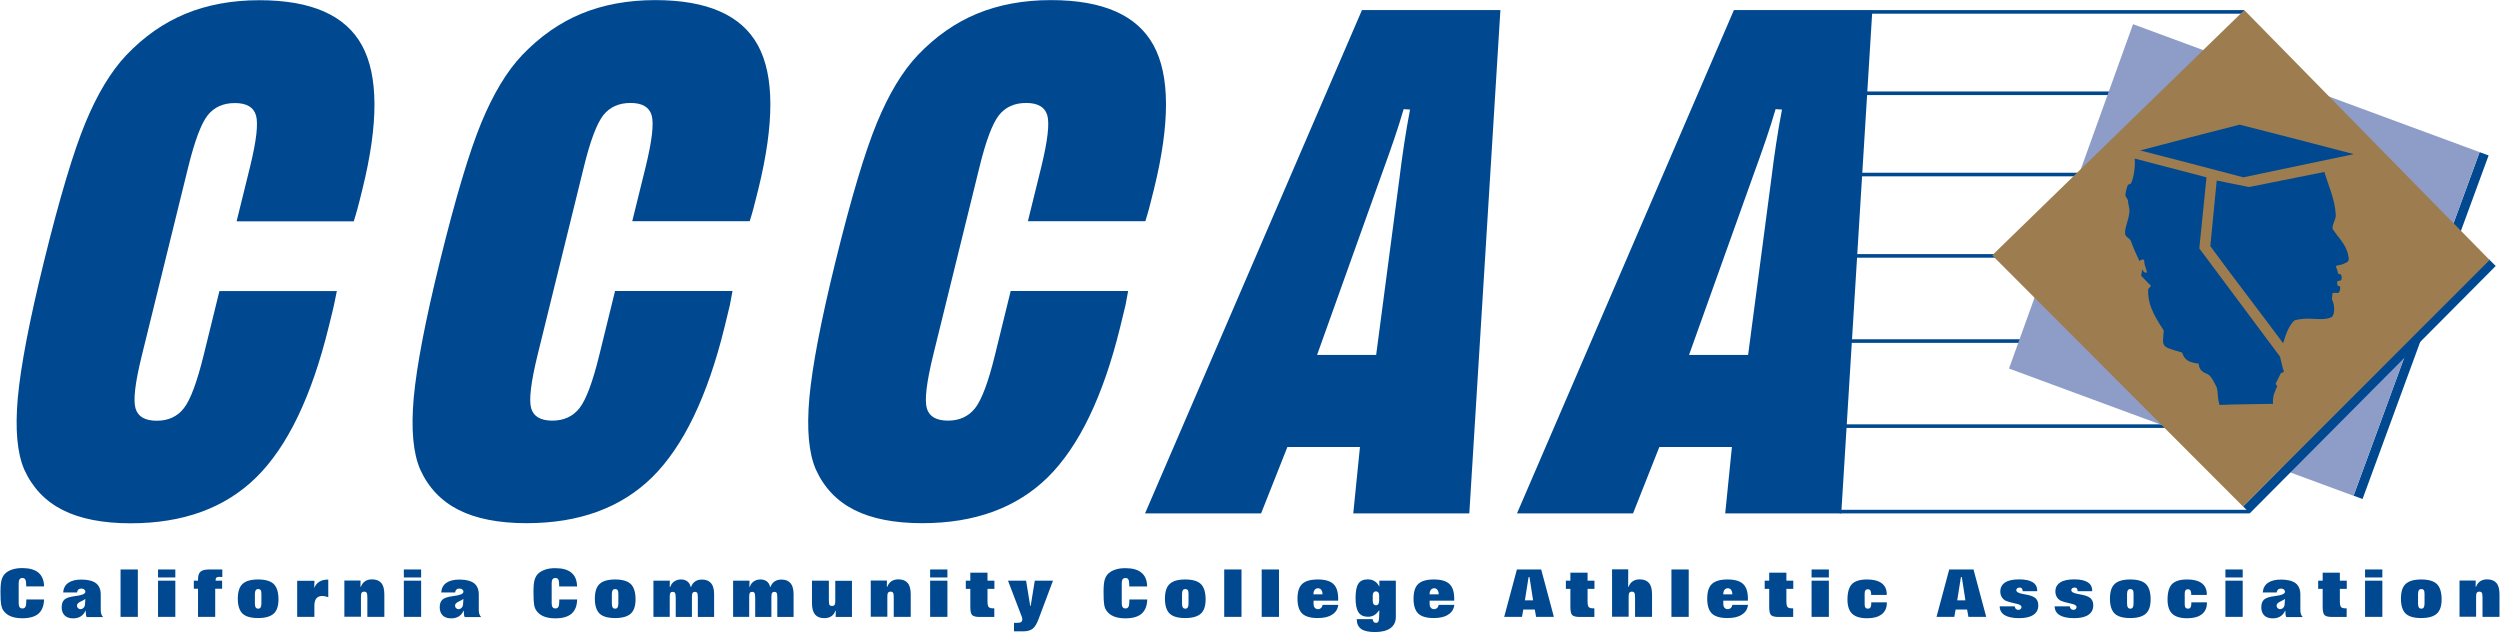 <?xml version="1.0" encoding="utf-8"?>
<!-- Generator: Adobe Illustrator 22.0.1, SVG Export Plug-In . SVG Version: 6.00 Build 0)  -->
<svg version="1.1" id="Layer_1" xmlns="http://www.w3.org/2000/svg" xmlns:xlink="http://www.w3.org/1999/xlink" x="0px" y="0px"
	 width="250.1px" height="63.25px" viewBox="0 0 250.1 63.25" style="enable-background:new 0 0 250.1 63.25;" xml:space="preserve"
	>
<path style="fill-rule:evenodd;clip-rule:evenodd;fill:#004990;" d="M33.7,29.11c-0.08,0.43-0.18,0.9-0.29,1.41
	c-0.11,0.51-0.3,1.26-0.54,2.23c-1.7,6.93-4.12,11.93-7.23,15c-3.11,3.06-7.3,4.6-12.57,4.6c-2.79,0-5.06-0.45-6.8-1.33
	c-1.74-0.88-3.02-2.23-3.84-4.04c-0.71-1.63-0.93-4.03-0.65-7.18c0.29-3.17,1.16-7.72,2.62-13.65c1.56-6.35,2.95-10.98,4.14-13.86
	s2.56-5.15,4.09-6.77c1.77-1.86,3.74-3.24,5.92-4.14c2.18-0.9,4.65-1.36,7.39-1.36c5.19,0,8.62,1.5,10.27,4.52
	c1.65,3.02,1.67,7.81,0.05,14.37c-0.21,0.87-0.38,1.53-0.5,1.97c-0.12,0.45-0.25,0.87-0.37,1.26H23.67l1.34-5.43
	c0.64-2.62,0.84-4.33,0.6-5.17c-0.24-0.82-0.95-1.23-2.11-1.23c-1.17,0-2.08,0.41-2.73,1.23c-0.65,0.83-1.29,2.55-1.94,5.17
	l-4.65,18.89c-0.66,2.68-0.87,4.43-0.62,5.26c0.24,0.82,0.95,1.23,2.12,1.23c1.16,0,2.07-0.42,2.72-1.26
	c0.65-0.83,1.3-2.58,1.96-5.24l1.59-6.47H33.7 M73.28,29.11H61.53l-1.59,6.47c-0.65,2.65-1.31,4.4-1.96,5.24
	c-0.65,0.83-1.56,1.26-2.72,1.26c-1.17,0-1.88-0.41-2.12-1.23c-0.24-0.83-0.03-2.58,0.62-5.26l4.65-18.89
	c0.64-2.62,1.29-4.33,1.94-5.17c0.65-0.82,1.56-1.23,2.73-1.23c1.16,0,1.87,0.41,2.11,1.23c0.24,0.83,0.04,2.55-0.6,5.17l-1.34,5.43
	H75c0.12-0.39,0.25-0.81,0.37-1.26c0.12-0.45,0.28-1.1,0.5-1.97c1.61-6.56,1.6-11.35-0.05-14.37c-1.65-3.02-5.08-4.52-10.27-4.52
	c-2.74,0-5.21,0.46-7.39,1.36s-4.15,2.29-5.92,4.14c-1.54,1.62-2.9,3.89-4.09,6.77c-1.19,2.89-2.58,7.51-4.14,13.86
	c-1.46,5.93-2.33,10.48-2.62,13.65c-0.28,3.16-0.06,5.55,0.65,7.18c0.82,1.81,2.1,3.16,3.84,4.04c1.74,0.88,4.01,1.33,6.8,1.33
	c5.27,0,9.45-1.54,12.57-4.6c3.11-3.08,5.53-8.08,7.23-15c0.24-0.97,0.42-1.73,0.54-2.23C73.11,30.02,73.2,29.55,73.28,29.11
	 M112.86,29.11h-11.75l-1.59,6.47c-0.65,2.65-1.31,4.4-1.96,5.24c-0.65,0.83-1.56,1.26-2.72,1.26c-1.17,0-1.88-0.41-2.12-1.23
	c-0.24-0.83-0.03-2.58,0.62-5.26l4.65-18.89c0.64-2.62,1.29-4.33,1.94-5.17c0.65-0.82,1.56-1.23,2.73-1.23
	c1.16,0,1.87,0.41,2.11,1.23c0.24,0.83,0.04,2.55-0.6,5.17l-1.34,5.43h11.75c0.12-0.39,0.25-0.81,0.37-1.26
	c0.12-0.45,0.28-1.1,0.5-1.97c1.61-6.56,1.6-11.35-0.05-14.37c-1.65-3.02-5.08-4.52-10.27-4.52c-2.74,0-5.21,0.46-7.39,1.36
	c-2.18,0.9-4.15,2.29-5.92,4.14c-1.54,1.62-2.9,3.89-4.09,6.77s-2.58,7.51-4.14,13.86c-1.46,5.93-2.33,10.48-2.62,13.65
	c-0.28,3.16-0.06,5.55,0.65,7.18c0.82,1.81,2.1,3.16,3.84,4.04c1.74,0.88,4.01,1.33,6.8,1.33c5.27,0,9.45-1.54,12.57-4.6
	c3.11-3.08,5.53-8.08,7.23-15c0.24-0.97,0.42-1.73,0.54-2.23C112.69,30.02,112.78,29.55,112.86,29.11 M114.55,51.36h11.61l2.63-6.64
	h7.26l-0.67,6.64h11.61l3.11-50.35h-13.85L114.55,51.36 M138.11,17.76c0.57-1.56,1.02-2.84,1.36-3.84c0.34-1,0.66-2,0.95-3
	l0.64,0.04c-0.22,1.16-0.42,2.31-0.59,3.45c-0.17,1.14-0.33,2.25-0.46,3.36l-2.34,17.74h-5.91L138.11,17.76z M151.76,51.36h11.61
	l2.63-6.64h7.26l-0.67,6.64h11.61l3.11-50.35h-13.85L151.76,51.36 M175.32,17.76c0.57-1.56,1.02-2.84,1.36-3.84
	c0.34-1,0.66-2,0.95-3l0.64,0.04c-0.22,1.16-0.42,2.31-0.59,3.45c-0.17,1.14-0.33,2.25-0.46,3.36l-2.34,17.74h-5.91L175.32,17.76z"
	/>
<path style="fill-rule:evenodd;clip-rule:evenodd;fill:#004990;" d="M4.41,59.97c-0.02,0.64-0.21,1.11-0.56,1.42
	c-0.36,0.31-0.9,0.46-1.62,0.46c-0.47,0-0.86-0.07-1.17-0.2c-0.31-0.13-0.56-0.33-0.74-0.6c-0.1-0.15-0.17-0.35-0.21-0.58
	c-0.04-0.24-0.06-0.66-0.06-1.28c0-0.55,0.04-0.96,0.12-1.22c0.08-0.26,0.21-0.47,0.39-0.63c0.19-0.17,0.43-0.3,0.71-0.38
	c0.28-0.09,0.6-0.13,0.96-0.13c0.71,0,1.25,0.15,1.62,0.46c0.36,0.31,0.55,0.77,0.56,1.37H2.62V58.5c0-0.25-0.03-0.43-0.09-0.53
	c-0.06-0.1-0.16-0.15-0.29-0.15c-0.13,0-0.22,0.04-0.28,0.13c-0.06,0.09-0.09,0.22-0.09,0.39v2.01c0,0.18,0.03,0.31,0.09,0.39
	c0.06,0.08,0.16,0.13,0.28,0.13c0.14,0,0.24-0.05,0.3-0.16c0.06-0.11,0.09-0.29,0.09-0.55c0-0.02,0-0.05,0-0.09c0-0.04,0-0.08,0-0.1
	H4.41 M8.54,59.92L8.5,60.49c-0.01,0.13-0.06,0.23-0.14,0.32c-0.09,0.08-0.19,0.13-0.31,0.13c-0.1,0-0.18-0.04-0.25-0.11
	c-0.07-0.07-0.1-0.16-0.1-0.26c0-0.15,0.14-0.29,0.41-0.41C8.3,60.07,8.44,59.99,8.54,59.92 M7.71,59.25
	c0.02-0.12,0.07-0.22,0.14-0.28c0.07-0.06,0.17-0.09,0.29-0.09c0.12,0,0.22,0.03,0.29,0.09c0.07,0.06,0.11,0.14,0.11,0.23
	c0,0.21-0.33,0.35-1,0.43l-0.06,0.01c-0.49,0.06-0.84,0.17-1.03,0.34c-0.19,0.17-0.28,0.42-0.28,0.78c0,0.34,0.1,0.61,0.3,0.81
	c0.2,0.19,0.47,0.29,0.83,0.29c0.31,0,0.56-0.06,0.77-0.19c0.21-0.13,0.37-0.32,0.48-0.57l0.03,0.01v0.08
	c0,0.12,0.01,0.22,0.02,0.31c0.01,0.09,0.04,0.17,0.07,0.23h1.65c-0.08-0.07-0.14-0.17-0.18-0.29c-0.04-0.12-0.06-0.25-0.06-0.39
	v-1.56c0-0.52-0.16-0.9-0.47-1.14c-0.31-0.24-0.8-0.37-1.47-0.37c-0.56,0-0.99,0.11-1.31,0.33c-0.31,0.22-0.48,0.54-0.51,0.96H7.71z
	 M12.06,61.71h1.73v-4.74h-1.73V61.71z M17.54,58.09h-1.73v3.62h1.73V58.09z M17.54,56.97h-1.73v0.8h1.73V56.97z M22.24,57.73v-0.76
	h-1.29c-0.43,0-0.72,0.07-0.89,0.22c-0.17,0.15-0.25,0.4-0.25,0.76c0,0.02,0,0.04,0,0.07c0,0.03,0,0.06,0,0.07h-0.42v0.81h0.42v2.81
	h1.72v-2.81h0.69v-0.81h-0.65v-0.07c0-0.12,0.03-0.19,0.08-0.24c0.05-0.04,0.15-0.07,0.28-0.07c0.05,0,0.13,0,0.25,0.01
	C22.21,57.73,22.23,57.73,22.24,57.73 M25.82,57.97c-0.72,0-1.24,0.15-1.56,0.45c-0.32,0.3-0.47,0.79-0.47,1.48
	c0,0.68,0.16,1.18,0.47,1.48c0.31,0.3,0.83,0.45,1.56,0.45c0.72,0,1.23-0.15,1.56-0.44c0.32-0.29,0.48-0.77,0.48-1.42
	c0-0.72-0.16-1.23-0.47-1.54C27.08,58.13,26.56,57.97,25.82,57.97 M26.15,60.39c0,0.17-0.03,0.3-0.08,0.38
	c-0.05,0.08-0.13,0.12-0.24,0.12c-0.11,0-0.2-0.04-0.25-0.12c-0.05-0.08-0.08-0.2-0.08-0.38v-0.97c0-0.17,0.03-0.29,0.08-0.37
	c0.05-0.08,0.13-0.12,0.25-0.12c0.11,0,0.2,0.04,0.25,0.11c0.05,0.08,0.07,0.2,0.07,0.38V60.39z M29.72,61.71h1.73v-1.1
	c0-0.34,0.07-0.59,0.2-0.75c0.13-0.16,0.34-0.24,0.61-0.24c0.08,0,0.16,0.01,0.25,0.03c0.09,0.02,0.2,0.05,0.33,0.09v-1.76
	c-0.36,0-0.65,0.07-0.87,0.2c-0.23,0.13-0.41,0.35-0.54,0.64l0.03-0.72h-1.73V61.71 M36.79,61.71h1.66v-2.25
	c0-0.51-0.1-0.89-0.3-1.13c-0.2-0.24-0.51-0.37-0.93-0.37c-0.28,0-0.51,0.06-0.7,0.19c-0.19,0.13-0.33,0.31-0.41,0.55h-0.05
	l0.01-0.62h-1.62v3.62h1.66v-2.02c0-0.18,0.02-0.31,0.07-0.38c0.05-0.07,0.13-0.11,0.25-0.11c0.12,0,0.21,0.04,0.25,0.11
	c0.05,0.07,0.07,0.23,0.07,0.48V61.71 M42.13,58.09H40.4v3.62h1.73V58.09z M42.13,56.97H40.4v0.8h1.73V56.97z M46.36,59.92
	l-0.04,0.57c-0.01,0.13-0.06,0.23-0.14,0.32c-0.09,0.08-0.19,0.13-0.31,0.13c-0.1,0-0.18-0.04-0.25-0.11
	c-0.07-0.07-0.1-0.16-0.1-0.26c0-0.15,0.14-0.29,0.41-0.41C46.12,60.07,46.26,59.99,46.36,59.92 M45.53,59.25
	c0.02-0.12,0.07-0.22,0.14-0.28c0.07-0.06,0.17-0.09,0.29-0.09c0.12,0,0.22,0.03,0.29,0.09c0.07,0.06,0.11,0.14,0.11,0.23
	c0,0.21-0.33,0.35-1,0.43l-0.06,0.01c-0.49,0.06-0.84,0.17-1.03,0.34c-0.19,0.17-0.28,0.42-0.28,0.78c0,0.34,0.1,0.61,0.3,0.81
	c0.2,0.19,0.47,0.29,0.83,0.29c0.31,0,0.56-0.06,0.77-0.19c0.21-0.13,0.37-0.32,0.48-0.57l0.03,0.01v0.08
	c0,0.12,0.01,0.22,0.02,0.31c0.01,0.09,0.04,0.17,0.07,0.23h1.65c-0.08-0.07-0.14-0.17-0.18-0.29c-0.04-0.12-0.06-0.25-0.06-0.39
	v-1.56c0-0.52-0.16-0.9-0.47-1.14c-0.31-0.24-0.8-0.37-1.47-0.37c-0.56,0-0.99,0.11-1.31,0.33c-0.31,0.22-0.48,0.54-0.51,0.96H45.53
	z M57.74,59.97h-1.79c0,0.02,0,0.06,0,0.1c0,0.04,0,0.07,0,0.09c0,0.26-0.03,0.44-0.09,0.55c-0.06,0.11-0.16,0.16-0.3,0.16
	c-0.13,0-0.22-0.04-0.28-0.13c-0.06-0.09-0.09-0.22-0.09-0.39v-2.01c0-0.18,0.03-0.31,0.09-0.39c0.06-0.08,0.16-0.13,0.28-0.13
	c0.14,0,0.24,0.05,0.29,0.15c0.06,0.1,0.09,0.28,0.09,0.53v0.17h1.79c-0.01-0.61-0.2-1.07-0.56-1.37c-0.36-0.31-0.9-0.46-1.62-0.46
	c-0.36,0-0.68,0.04-0.96,0.13c-0.28,0.09-0.52,0.21-0.71,0.38c-0.18,0.16-0.31,0.37-0.39,0.63c-0.08,0.26-0.12,0.67-0.12,1.22
	c0,0.61,0.02,1.04,0.06,1.28c0.04,0.24,0.11,0.43,0.21,0.58c0.18,0.27,0.43,0.47,0.74,0.6c0.31,0.13,0.7,0.2,1.17,0.2
	c0.72,0,1.26-0.15,1.62-0.46C57.54,61.08,57.72,60.61,57.74,59.97 M61.54,57.97c-0.72,0-1.24,0.15-1.56,0.45
	c-0.32,0.3-0.47,0.79-0.47,1.48c0,0.68,0.16,1.18,0.47,1.48c0.31,0.3,0.83,0.45,1.56,0.45c0.72,0,1.23-0.15,1.56-0.44
	c0.32-0.29,0.48-0.77,0.48-1.42c0-0.72-0.16-1.23-0.47-1.54C62.79,58.13,62.27,57.97,61.54,57.97 M61.86,60.39
	c0,0.17-0.03,0.3-0.08,0.38c-0.05,0.08-0.13,0.12-0.24,0.12c-0.11,0-0.2-0.04-0.25-0.12c-0.05-0.08-0.08-0.2-0.08-0.38v-0.97
	c0-0.17,0.03-0.29,0.08-0.37c0.05-0.08,0.13-0.12,0.25-0.12c0.11,0,0.2,0.04,0.25,0.11c0.05,0.08,0.07,0.2,0.07,0.38V60.39z
	 M65.38,61.71H67v-2.02c0-0.18,0.02-0.31,0.07-0.38c0.04-0.07,0.12-0.1,0.23-0.1c0.11,0,0.19,0.04,0.23,0.11
	c0.04,0.07,0.07,0.23,0.07,0.48v1.92h1.62v-2.02c0-0.18,0.02-0.31,0.07-0.38c0.04-0.07,0.12-0.11,0.23-0.11
	c0.11,0,0.19,0.04,0.23,0.11c0.04,0.07,0.06,0.23,0.06,0.48v1.92h1.63v-2.25c0-0.51-0.1-0.88-0.3-1.12c-0.2-0.24-0.5-0.37-0.91-0.37
	c-0.27,0-0.5,0.06-0.69,0.19c-0.19,0.13-0.33,0.31-0.4,0.54h-0.05c-0.05-0.24-0.16-0.42-0.33-0.55c-0.17-0.13-0.38-0.19-0.64-0.19
	c-0.26,0-0.48,0.07-0.67,0.2c-0.19,0.13-0.32,0.31-0.39,0.54H67l0.01-0.62h-1.64V61.71 M73.32,61.71h1.63v-2.02
	c0-0.18,0.02-0.31,0.07-0.38c0.04-0.07,0.12-0.1,0.23-0.1c0.11,0,0.19,0.04,0.23,0.11c0.04,0.07,0.07,0.23,0.07,0.48v1.92h1.62
	v-2.02c0-0.18,0.02-0.31,0.07-0.38c0.04-0.07,0.12-0.11,0.23-0.11c0.11,0,0.19,0.04,0.23,0.11c0.04,0.07,0.06,0.23,0.06,0.48v1.92
	h1.63v-2.25c0-0.51-0.1-0.88-0.3-1.12c-0.2-0.24-0.5-0.37-0.91-0.37c-0.27,0-0.5,0.06-0.69,0.19c-0.19,0.13-0.33,0.31-0.4,0.54
	h-0.05c-0.05-0.24-0.16-0.42-0.33-0.55c-0.17-0.13-0.38-0.19-0.64-0.19c-0.26,0-0.48,0.07-0.67,0.2c-0.19,0.13-0.32,0.31-0.39,0.54
	h-0.04l0.01-0.62h-1.64V61.71 M82.89,58.09h-1.66v2.25c0,0.51,0.1,0.89,0.3,1.13c0.2,0.24,0.51,0.37,0.93,0.37
	c0.28,0,0.51-0.06,0.71-0.19c0.19-0.13,0.32-0.31,0.4-0.55h0.04l-0.01,0.62h1.63v-3.62h-1.67v2.03c0,0.18-0.02,0.31-0.07,0.38
	c-0.05,0.07-0.13,0.11-0.25,0.11c-0.12,0-0.21-0.03-0.25-0.1c-0.05-0.07-0.07-0.23-0.07-0.49V58.09 M89.45,61.71h1.66v-2.25
	c0-0.51-0.1-0.89-0.3-1.13c-0.2-0.24-0.51-0.37-0.93-0.37c-0.28,0-0.51,0.06-0.7,0.19c-0.19,0.13-0.33,0.31-0.41,0.55h-0.05
	l0.01-0.62h-1.62v3.62h1.66v-2.02c0-0.18,0.02-0.31,0.07-0.38c0.05-0.07,0.13-0.11,0.25-0.11c0.12,0,0.21,0.04,0.25,0.11
	c0.05,0.07,0.07,0.23,0.07,0.48V61.71 M94.78,58.09h-1.73v3.62h1.73V58.09z M94.78,56.97h-1.73v0.8h1.73V56.97z M98.79,58.91h0.69
	v-0.82h-0.69v-0.8h-1.72v0.8h-0.45v0.82h0.45v1.8c0,0.42,0.06,0.69,0.18,0.82c0.12,0.12,0.37,0.19,0.73,0.19h1.49v-0.86h-0.09
	c-0.23,0-0.39-0.04-0.47-0.13c-0.08-0.09-0.12-0.28-0.12-0.58V58.91 M101.44,63.16h0.91c0.4,0,0.7-0.08,0.93-0.24
	c0.22-0.16,0.42-0.47,0.6-0.94l1.46-3.89h-1.82l-0.41,2.52h-0.05l-0.41-2.52h-1.81l1.34,3.51c0,0.01,0.01,0.03,0.02,0.04
	c0.05,0.12,0.07,0.23,0.07,0.32c0,0.13-0.04,0.22-0.12,0.27c-0.08,0.05-0.23,0.08-0.44,0.08c-0.07,0-0.13,0-0.17,0
	c-0.04,0-0.07-0.01-0.1-0.01V63.16 M114.77,59.97h-1.79c0,0.02,0,0.06,0,0.1c0,0.04,0,0.07,0,0.09c0,0.26-0.03,0.44-0.09,0.55
	c-0.06,0.11-0.16,0.16-0.3,0.16c-0.13,0-0.22-0.04-0.28-0.13c-0.06-0.09-0.09-0.22-0.09-0.39v-2.01c0-0.18,0.03-0.31,0.09-0.39
	c0.06-0.08,0.16-0.13,0.28-0.13c0.14,0,0.24,0.05,0.29,0.15c0.06,0.1,0.09,0.28,0.09,0.53v0.17h1.79c-0.01-0.61-0.2-1.07-0.56-1.37
	c-0.36-0.31-0.9-0.46-1.62-0.46c-0.36,0-0.68,0.04-0.96,0.13c-0.28,0.09-0.52,0.21-0.71,0.38c-0.18,0.16-0.31,0.37-0.39,0.63
	c-0.08,0.26-0.12,0.67-0.12,1.22c0,0.61,0.02,1.04,0.06,1.28c0.04,0.24,0.11,0.43,0.21,0.58c0.18,0.27,0.43,0.47,0.74,0.6
	c0.31,0.13,0.7,0.2,1.17,0.2c0.72,0,1.26-0.15,1.62-0.46C114.57,61.08,114.75,60.61,114.77,59.97 M118.57,57.97
	c-0.72,0-1.24,0.15-1.56,0.45c-0.32,0.3-0.47,0.79-0.47,1.48c0,0.68,0.16,1.18,0.47,1.48c0.31,0.3,0.83,0.45,1.56,0.45
	c0.72,0,1.23-0.15,1.56-0.44c0.32-0.29,0.48-0.77,0.48-1.42c0-0.72-0.16-1.23-0.47-1.54C119.83,58.13,119.3,57.97,118.57,57.97
	 M118.9,60.39c0,0.17-0.03,0.3-0.08,0.38c-0.05,0.08-0.13,0.12-0.24,0.12c-0.11,0-0.2-0.04-0.25-0.12c-0.05-0.08-0.08-0.2-0.08-0.38
	v-0.97c0-0.17,0.03-0.29,0.08-0.37c0.05-0.08,0.13-0.12,0.25-0.12c0.11,0,0.2,0.04,0.25,0.11c0.05,0.08,0.07,0.2,0.07,0.38V60.39z
	 M122.47,61.71h1.73v-4.74h-1.73V61.71z M126.22,61.71h1.73v-4.74h-1.73V61.71z M133.88,60.51h-1.56c-0.04,0.15-0.09,0.25-0.17,0.32
	c-0.08,0.07-0.17,0.11-0.29,0.11c-0.14,0-0.25-0.05-0.33-0.14c-0.08-0.09-0.12-0.22-0.12-0.4v-0.31h2.46c0-0.02,0-0.06,0-0.1
	c0-0.04,0-0.08,0-0.1c0-0.68-0.16-1.17-0.48-1.47c-0.32-0.3-0.84-0.45-1.56-0.45c-0.72,0-1.24,0.15-1.56,0.45
	c-0.32,0.3-0.47,0.79-0.47,1.48c0,0.68,0.16,1.18,0.47,1.48c0.32,0.3,0.83,0.45,1.56,0.45c0.61,0,1.09-0.11,1.43-0.34
	C133.63,61.26,133.83,60.94,133.88,60.51 M131.4,59.42c0-0.17,0.04-0.31,0.12-0.41c0.08-0.11,0.19-0.16,0.33-0.16
	c0.14,0,0.25,0.05,0.33,0.16c0.08,0.11,0.12,0.25,0.12,0.42v0.03h-0.91V59.42z M137.97,59.56v0.53c0,0.15-0.03,0.26-0.08,0.34
	c-0.06,0.08-0.14,0.12-0.24,0.12c-0.1,0-0.18-0.04-0.24-0.12c-0.06-0.08-0.08-0.19-0.08-0.33v-0.57c0-0.11,0.03-0.2,0.09-0.27
	c0.06-0.07,0.14-0.1,0.24-0.1c0.09,0,0.17,0.04,0.23,0.11C137.94,59.34,137.97,59.43,137.97,59.56 M137.99,58.09v0.6
	c-0.13-0.25-0.28-0.43-0.48-0.55c-0.19-0.12-0.42-0.18-0.68-0.18c-0.44,0-0.75,0.14-0.94,0.43c-0.19,0.29-0.28,0.77-0.28,1.45
	c0,0.65,0.1,1.13,0.3,1.42c0.2,0.3,0.51,0.44,0.94,0.44c0.23,0,0.44-0.05,0.61-0.15c0.18-0.1,0.34-0.26,0.48-0.46h0.05l-0.03,0.76
	c-0.01,0.16-0.03,0.27-0.08,0.35c-0.05,0.07-0.12,0.11-0.22,0.11c-0.1,0-0.18-0.03-0.23-0.09c-0.05-0.06-0.09-0.15-0.11-0.28h-1.59
	c0,0.45,0.15,0.77,0.44,0.98c0.29,0.21,0.75,0.31,1.39,0.31c0.66,0,1.18-0.13,1.54-0.39c0.36-0.26,0.54-0.64,0.54-1.12v-3.63H137.99
	z M145.49,60.51h-1.56c-0.04,0.15-0.09,0.25-0.17,0.32c-0.08,0.07-0.17,0.11-0.29,0.11c-0.14,0-0.25-0.05-0.33-0.14
	c-0.08-0.09-0.12-0.22-0.12-0.4v-0.31h2.46c0-0.02,0-0.06,0-0.1c0-0.04,0-0.08,0-0.1c0-0.68-0.16-1.17-0.48-1.47
	c-0.32-0.3-0.84-0.45-1.56-0.45c-0.72,0-1.24,0.15-1.56,0.45c-0.32,0.3-0.47,0.79-0.47,1.48c0,0.68,0.16,1.18,0.47,1.48
	c0.32,0.3,0.83,0.45,1.56,0.45c0.61,0,1.09-0.11,1.43-0.34C145.24,61.26,145.44,60.94,145.49,60.51 M143.02,59.42
	c0-0.17,0.04-0.31,0.12-0.41c0.08-0.11,0.19-0.16,0.33-0.16c0.14,0,0.25,0.05,0.33,0.16c0.08,0.11,0.13,0.25,0.13,0.42v0.03h-0.91
	V59.42z M152.55,60.06l0.37-2.33h0.09l0.36,2.33H152.55 M152.26,61.71l0.13-0.73h1.15l0.13,0.73h1.78l-1.27-4.74h-2.43l-1.27,4.74
	H152.26z M158.82,58.91h0.69v-0.82h-0.69v-0.8h-1.72v0.8h-0.45v0.82h0.45v1.8c0,0.42,0.06,0.69,0.18,0.82
	c0.12,0.12,0.37,0.19,0.73,0.19h1.49v-0.86h-0.09c-0.23,0-0.39-0.04-0.47-0.13s-0.12-0.28-0.12-0.58V58.91 M163.61,61.71h1.66v-2.25
	c0-0.51-0.1-0.89-0.3-1.13c-0.2-0.24-0.51-0.37-0.93-0.37c-0.28,0-0.51,0.06-0.7,0.19c-0.19,0.13-0.33,0.31-0.41,0.55h-0.05
	l0.01-1.74h-1.62v4.74h1.66v-2.02c0-0.18,0.02-0.31,0.07-0.38c0.05-0.07,0.13-0.11,0.25-0.11c0.12,0,0.21,0.04,0.25,0.11
	c0.05,0.07,0.07,0.23,0.07,0.48V61.71 M167.21,61.71h1.73v-4.74h-1.73V61.71z M174.87,60.51h-1.56c-0.04,0.15-0.09,0.25-0.17,0.32
	c-0.08,0.07-0.17,0.11-0.29,0.11c-0.14,0-0.25-0.05-0.33-0.14c-0.08-0.09-0.12-0.22-0.12-0.4v-0.31h2.46c0-0.02,0-0.06,0-0.1
	c0-0.04,0-0.08,0-0.1c0-0.68-0.16-1.17-0.48-1.47c-0.32-0.3-0.84-0.45-1.56-0.45c-0.72,0-1.24,0.15-1.56,0.45
	c-0.32,0.3-0.47,0.79-0.47,1.48c0,0.68,0.16,1.18,0.47,1.48c0.32,0.3,0.83,0.45,1.56,0.45c0.61,0,1.09-0.11,1.43-0.34
	C174.62,61.26,174.82,60.94,174.87,60.51 M172.4,59.42c0-0.17,0.04-0.31,0.12-0.41c0.08-0.11,0.19-0.16,0.33-0.16
	c0.14,0,0.25,0.05,0.33,0.16c0.08,0.11,0.12,0.25,0.12,0.42v0.03h-0.91V59.42z M178.71,58.91h0.69v-0.82h-0.69v-0.8h-1.72v0.8h-0.45
	v0.82h0.45v1.8c0,0.42,0.06,0.69,0.18,0.82c0.12,0.12,0.37,0.19,0.73,0.19h1.49v-0.86h-0.09c-0.23,0-0.39-0.04-0.47-0.13
	c-0.08-0.09-0.12-0.28-0.12-0.58V58.91 M182.96,58.09h-1.73v3.62h1.73V58.09z M182.96,56.97h-1.73v0.8h1.73V56.97z M188.76,60.26
	h-1.56c0,0.02,0,0.04,0,0.07c0,0.03,0,0.05,0,0.06c0,0.17-0.03,0.3-0.08,0.38c-0.05,0.08-0.14,0.12-0.26,0.12
	c-0.11,0-0.19-0.03-0.24-0.1c-0.05-0.07-0.08-0.17-0.08-0.32v-1.1c0-0.15,0.03-0.25,0.08-0.32c0.05-0.07,0.13-0.1,0.24-0.1
	c0.12,0,0.2,0.04,0.25,0.12c0.05,0.08,0.08,0.2,0.08,0.36v0.09h1.56v-0.07c0-0.48-0.17-0.85-0.5-1.1c-0.34-0.25-0.82-0.38-1.46-0.38
	c-0.71,0-1.21,0.15-1.52,0.46c-0.3,0.31-0.45,0.83-0.45,1.55c0,0.65,0.16,1.12,0.47,1.42c0.32,0.3,0.81,0.45,1.5,0.45
	c0.63,0,1.12-0.13,1.46-0.4c0.34-0.27,0.51-0.64,0.51-1.13V60.26 M195.8,60.06l0.37-2.33h0.09l0.36,2.33H195.8 M195.51,61.71
	l0.13-0.73h1.15l0.13,0.73h1.78l-1.27-4.74H195l-1.27,4.74H195.51z M200.05,60.66c0,0.38,0.17,0.68,0.5,0.88
	c0.33,0.2,0.82,0.3,1.45,0.3c0.62,0,1.1-0.11,1.42-0.33c0.33-0.22,0.49-0.54,0.49-0.96c0-0.31-0.1-0.55-0.29-0.72
	c-0.19-0.16-0.54-0.29-1.04-0.37c-0.04-0.01-0.09-0.01-0.16-0.03c-0.48-0.08-0.71-0.21-0.71-0.39c0-0.08,0.03-0.14,0.09-0.19
	c0.06-0.05,0.15-0.07,0.25-0.07c0.1,0,0.17,0.03,0.22,0.09c0.05,0.06,0.07,0.15,0.08,0.27l1.45,0v-0.07c0-0.36-0.15-0.64-0.46-0.83
	c-0.31-0.19-0.76-0.28-1.35-0.28c-0.61,0-1.08,0.1-1.4,0.31c-0.32,0.21-0.48,0.51-0.48,0.91c0,0.21,0.05,0.39,0.15,0.56
	c0.1,0.16,0.24,0.29,0.42,0.37c0.15,0.07,0.46,0.16,0.92,0.26l0.09,0.02c0.01,0,0.02,0.01,0.04,0.01c0.33,0.07,0.5,0.18,0.5,0.33
	c0,0.08-0.03,0.14-0.09,0.2c-0.06,0.05-0.13,0.08-0.22,0.08c-0.11,0-0.19-0.03-0.25-0.09c-0.06-0.06-0.1-0.14-0.12-0.26
	L200.05,60.66 M205.55,60.66c0,0.38,0.17,0.68,0.5,0.88c0.33,0.2,0.82,0.3,1.45,0.3c0.62,0,1.1-0.11,1.42-0.33
	c0.33-0.22,0.49-0.54,0.49-0.96c0-0.31-0.1-0.55-0.29-0.72c-0.19-0.16-0.54-0.29-1.04-0.37c-0.04-0.01-0.09-0.01-0.16-0.03
	c-0.48-0.08-0.71-0.21-0.71-0.39c0-0.08,0.03-0.14,0.09-0.19c0.06-0.05,0.15-0.07,0.25-0.07c0.1,0,0.17,0.03,0.22,0.09
	c0.05,0.06,0.07,0.15,0.08,0.27l1.45,0v-0.07c0-0.36-0.15-0.64-0.46-0.83c-0.31-0.19-0.75-0.28-1.34-0.28c-0.61,0-1.08,0.1-1.4,0.31
	c-0.32,0.21-0.48,0.51-0.48,0.91c0,0.21,0.05,0.39,0.15,0.56c0.1,0.16,0.24,0.29,0.42,0.37c0.15,0.07,0.46,0.16,0.92,0.26l0.09,0.02
	c0.01,0,0.02,0.01,0.04,0.01c0.33,0.07,0.5,0.18,0.5,0.33c0,0.08-0.03,0.14-0.09,0.2c-0.06,0.05-0.13,0.08-0.22,0.08
	c-0.11,0-0.19-0.03-0.25-0.09c-0.06-0.06-0.1-0.14-0.12-0.26L205.55,60.66 M213.11,57.97c-0.72,0-1.24,0.15-1.56,0.45
	c-0.32,0.3-0.47,0.79-0.47,1.48c0,0.68,0.16,1.18,0.47,1.48c0.31,0.3,0.83,0.45,1.56,0.45c0.72,0,1.23-0.15,1.56-0.44
	c0.32-0.29,0.48-0.77,0.48-1.42c0-0.72-0.16-1.23-0.47-1.54C214.37,58.13,213.85,57.97,213.11,57.97 M213.44,60.39
	c0,0.17-0.03,0.3-0.08,0.38c-0.05,0.08-0.13,0.12-0.24,0.12c-0.11,0-0.2-0.04-0.25-0.12c-0.05-0.08-0.08-0.2-0.08-0.38v-0.97
	c0-0.17,0.03-0.29,0.08-0.37c0.05-0.08,0.13-0.12,0.25-0.12c0.11,0,0.2,0.04,0.25,0.11c0.05,0.08,0.07,0.2,0.07,0.38V60.39z
	 M220.78,60.26h-1.56c0,0.02,0,0.04,0,0.07c0,0.03,0,0.05,0,0.06c0,0.17-0.03,0.3-0.08,0.38c-0.05,0.08-0.14,0.12-0.26,0.12
	c-0.11,0-0.19-0.03-0.24-0.1c-0.05-0.07-0.08-0.17-0.08-0.32v-1.1c0-0.15,0.03-0.25,0.08-0.32c0.05-0.07,0.13-0.1,0.24-0.1
	c0.12,0,0.2,0.04,0.25,0.12c0.05,0.08,0.08,0.2,0.08,0.36v0.09h1.56v-0.07c0-0.48-0.17-0.85-0.5-1.1c-0.34-0.25-0.82-0.38-1.46-0.38
	c-0.71,0-1.21,0.15-1.52,0.46c-0.3,0.31-0.45,0.83-0.45,1.55c0,0.65,0.16,1.12,0.47,1.42c0.32,0.3,0.81,0.45,1.5,0.45
	c0.63,0,1.12-0.13,1.46-0.4c0.34-0.27,0.51-0.64,0.51-1.13V60.26 M224.36,58.09h-1.73v3.62h1.73V58.09z M224.36,56.97h-1.73v0.8
	h1.73V56.97z M228.59,59.92l-0.04,0.57c-0.01,0.13-0.06,0.23-0.14,0.32c-0.09,0.08-0.19,0.13-0.31,0.13c-0.1,0-0.18-0.04-0.25-0.11
	c-0.07-0.07-0.1-0.16-0.1-0.26c0-0.15,0.14-0.29,0.41-0.41C228.35,60.07,228.49,59.99,228.59,59.92 M227.76,59.25
	c0.02-0.12,0.07-0.22,0.14-0.28c0.07-0.06,0.17-0.09,0.29-0.09c0.12,0,0.22,0.03,0.29,0.09c0.07,0.06,0.11,0.14,0.11,0.23
	c0,0.21-0.33,0.35-1,0.43l-0.06,0.01c-0.49,0.06-0.84,0.17-1.03,0.34c-0.19,0.17-0.28,0.42-0.28,0.78c0,0.34,0.1,0.61,0.3,0.81
	c0.2,0.19,0.47,0.29,0.83,0.29c0.31,0,0.56-0.06,0.77-0.19c0.21-0.13,0.37-0.32,0.48-0.57l0.03,0.01v0.08
	c0,0.12,0.01,0.22,0.02,0.31c0.01,0.09,0.04,0.17,0.07,0.23h1.65c-0.08-0.07-0.14-0.17-0.18-0.29c-0.04-0.12-0.06-0.25-0.06-0.39
	v-1.56c0-0.52-0.16-0.9-0.47-1.14c-0.31-0.24-0.8-0.37-1.47-0.37c-0.56,0-0.99,0.11-1.31,0.33c-0.31,0.22-0.48,0.54-0.51,0.96
	H227.76z M234.08,58.91h0.69v-0.82h-0.69v-0.8h-1.72v0.8h-0.45v0.82h0.45v1.8c0,0.42,0.06,0.69,0.18,0.82
	c0.12,0.12,0.37,0.19,0.73,0.19h1.49v-0.86h-0.09c-0.23,0-0.39-0.04-0.47-0.13s-0.12-0.28-0.12-0.58V58.91 M238.33,58.09h-1.73v3.62
	h1.73V58.09z M238.33,56.97h-1.73v0.8h1.73V56.97z M242.22,57.97c-0.72,0-1.24,0.15-1.56,0.45c-0.32,0.3-0.47,0.79-0.47,1.48
	c0,0.68,0.16,1.18,0.47,1.48c0.31,0.3,0.83,0.45,1.56,0.45c0.72,0,1.23-0.15,1.56-0.44c0.32-0.29,0.48-0.77,0.48-1.42
	c0-0.72-0.16-1.23-0.47-1.54C243.48,58.13,242.96,57.97,242.22,57.97 M242.55,60.39c0,0.17-0.03,0.3-0.08,0.38
	c-0.05,0.08-0.13,0.12-0.24,0.12c-0.11,0-0.2-0.04-0.25-0.12c-0.05-0.08-0.08-0.2-0.08-0.38v-0.97c0-0.17,0.03-0.29,0.08-0.37
	c0.05-0.08,0.13-0.12,0.25-0.12c0.11,0,0.2,0.04,0.25,0.11c0.05,0.08,0.07,0.2,0.07,0.38V60.39z M248.39,61.71h1.66v-2.25
	c0-0.51-0.1-0.89-0.3-1.13c-0.2-0.24-0.51-0.37-0.93-0.37c-0.28,0-0.51,0.06-0.7,0.19c-0.19,0.13-0.33,0.31-0.41,0.55h-0.05
	l0.01-0.62h-1.62v3.62h1.66v-2.02c0-0.18,0.02-0.31,0.07-0.38c0.05-0.07,0.13-0.11,0.25-0.11c0.12,0,0.21,0.04,0.25,0.11
	c0.05,0.07,0.07,0.23,0.07,0.48V61.71"/>
<g>
	<rect x="184.04" y="51" style="fill:#004990;" width="41.02" height="0.36"/>
	<rect x="187.24" y="1.01" style="fill:#004990;" width="37.26" height="0.36"/>
	<rect x="186.52" y="9.15" style="fill:#004990;" width="29.53" height="0.36"/>
	<rect x="185.94" y="17.28" style="fill:#004990;" width="22.27" height="0.36"/>
	<rect x="185.58" y="25.42" style="fill:#004990;" width="19.21" height="0.36"/>
	<rect x="184.9" y="33.94" style="fill:#004990;" width="24.62" height="0.36"/>
	<rect x="184.54" y="42.45" style="fill:#004990;" width="32.66" height="0.36"/>
	<polyline style="fill:#004990;" points="248.96,15.55 236.35,49.92 235.45,49.59 248.06,15.22 248.96,15.55 	"/>
	<polyline style="fill-rule:evenodd;clip-rule:evenodd;fill:#8E9DC8;" points="248.06,15.22 213.39,2.42 200.98,36.87 235.45,49.6 
		248.06,15.22 	"/>
	<polyline style="fill:#004990;" points="249.67,26.61 225.08,51.34 224.4,50.66 248.99,25.93 249.67,26.61 	"/>
	<polyline style="fill-rule:evenodd;clip-rule:evenodd;fill:#9D7D4F;" points="224.52,1.01 199.3,25.54 224.39,50.67 249.06,26.01 
		224.52,1.01 	"/>
	<path style="fill-rule:evenodd;clip-rule:evenodd;fill:#004990;" d="M222.04,40.51c-0.3-1.02-0.07-1.42-0.38-1.96
		c-0.21-0.37-0.44-1.01-0.96-1.19c-0.5-0.18-0.73-0.54-0.74-0.98c-1.07-0.11-1.44-0.44-1.66-1.11c-2.18-0.63-1.95-0.52-1.84-2.21
		c-1.14-1.73-1.6-2.74-1.56-4.08c0-0.14,0.27-0.27,0.27-0.41c-0.26-0.22-0.75-0.78-0.97-0.97c0.04-0.22,0.07-0.44,0.11-0.66
		c0.18,0.33,0.18,0.33,0.48,0.33c-0.07-0.37-0.21-0.65-0.24-0.82c-0.07-0.39,0-0.4-0.15-0.5c-0.11,0.04-0.27,0.07-0.38,0.15
		c-0.37-0.78-0.63-1.38-0.8-1.88c-0.17-0.48-0.57-0.44-0.62-0.83c-0.07-0.59,0.33-1.22,0.43-2.22c0.03-0.28-0.15-0.81-0.15-1.11
		c-0.03-0.18-0.25-0.36-0.25-0.53c0.01-0.32,0.1-0.64,0.21-0.95c0.08-0.21,0.29-0.09,0.38-0.3c0.27-0.63,0.42-1.8,0.33-2.42
		l7.19,1.88l-0.72,7.11l8.07,10.82l0.29,1.19c0.26,0.53-0.15,0.36-0.22,0.51c-0.2,0.43-0.37,0.72-0.49,0.99
		c-0.04,0.09,0.16,0.23,0.13,0.32c-0.16,0.41-0.46,0.81-0.41,1.72C225.64,40.44,223.74,40.44,222.04,40.51"/>
	<path style="fill-rule:evenodd;clip-rule:evenodd;fill:#004990;" d="M228.39,34.32c-2.29-3.1-5.02-6.61-7.27-9.7l0.64-6.56
		l3.23,0.65l7.54-1.51c0.46,1.53,1.06,2.74,1.14,4.31c0.02,0.44-0.33,0.84-0.33,1.36c0.47,0.78,1.34,1.53,1.56,2.6
		c0.04,0.2,0.12,0.41,0.03,0.62c-0.02,0.11-0.36,0.26-0.51,0.32c-0.24,0.11-0.52,0.1-0.75,0.21c0.11,0.27,0.18,0.49,0.23,0.72
		c0.02,0.09,0.27,0.07,0.3,0.16c0.05,0.11,0.1,0.27,0.02,0.51c-0.05,0.13-0.36,0.02-0.4,0.18c-0.02,0.08-0.01,0.21,0.02,0.36
		c0.01,0.05,0.21,0.06,0.24,0.1c0.11,0.18-0.04,0.6-0.14,0.64c-0.18,0.07-0.41-0.06-0.6,0.05c0,0.18-0.05,0.37-0.05,0.55
		c0,0.11,0.09,0.29,0.13,0.39c0.11,0.33,0.19,1.29-0.22,1.47c-0.54,0.23-1.2,0.18-1.87,0.14c-0.62-0.04-1.25,0.02-1.74,0.14
		c-0.14,0.07-0.5,0.48-0.76,1.08C228.55,33.76,228.45,34.32,228.39,34.32"/>
	<path style="fill-rule:evenodd;clip-rule:evenodd;fill:#004990;" d="M224.42,17.74c-3.47-0.92-6.89-1.81-10.32-2.69
		c3.32-0.88,6.64-1.73,9.95-2.58c3.8,0.96,7.6,1.95,11.43,2.95C231.8,16.19,228.11,16.97,224.42,17.74"/>
</g>
</svg>
